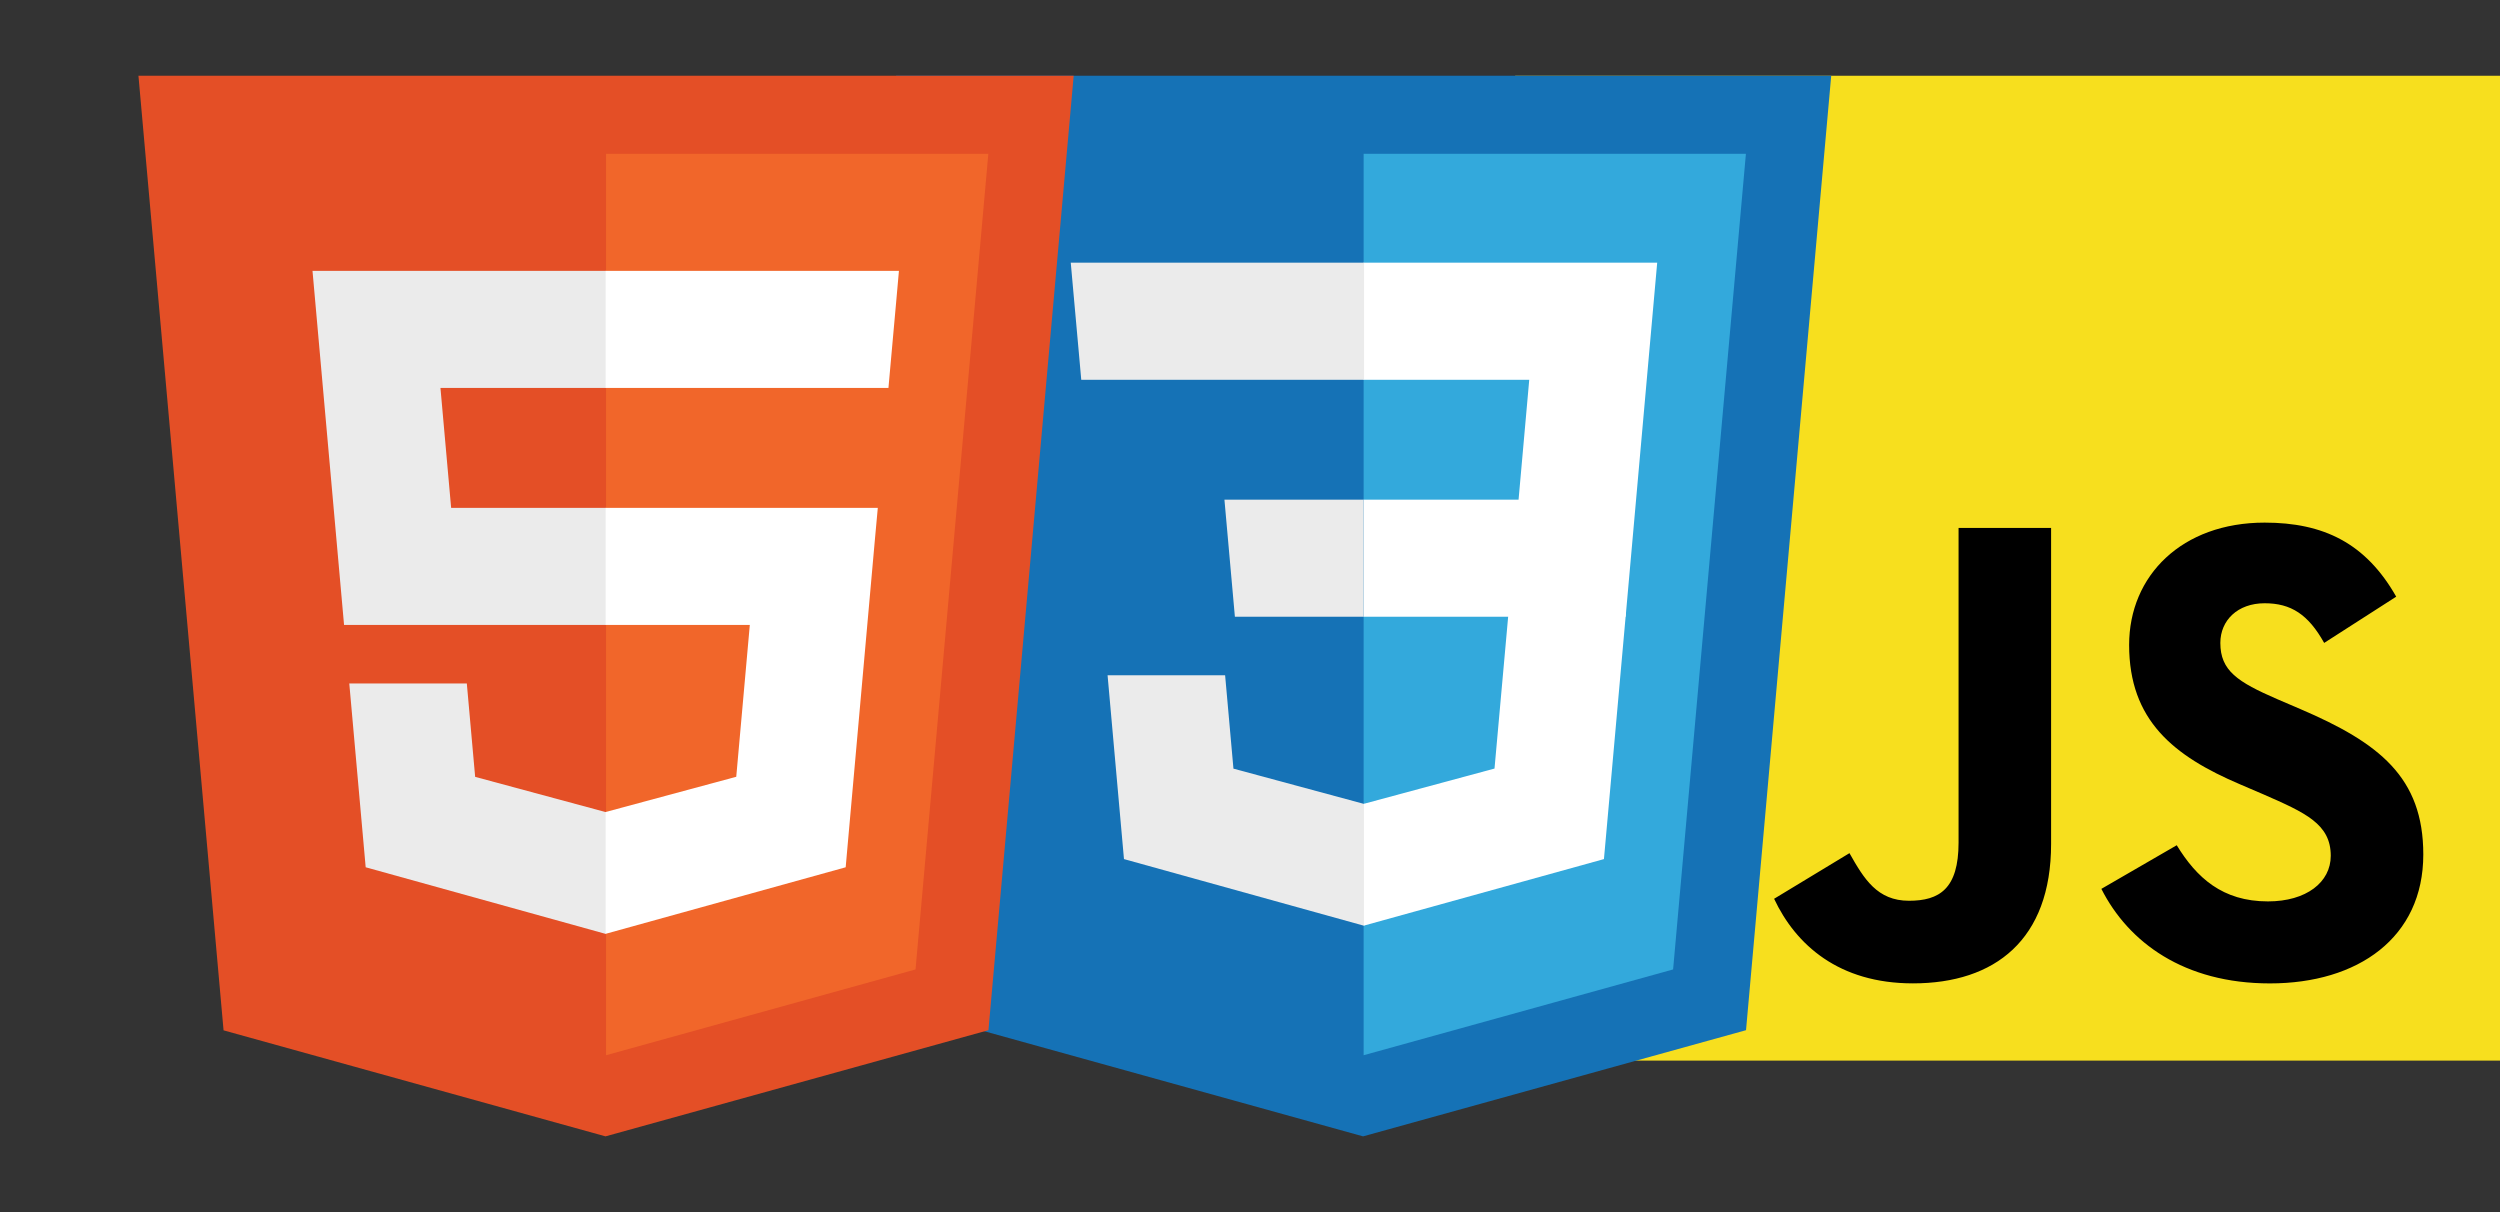 <svg width="66" height="32" viewBox="0 0 66 32" fill="none" xmlns="http://www.w3.org/2000/svg">
<rect x="0" y="0" width="66" height="32" fill="#333333" stroke="none"/>
<path d="M40 2H66V28H40V2Z" fill="#F7DF1E"/>
<path d="M46.836 23.728L48.826 22.523C49.21 23.204 49.559 23.78 50.397 23.78C51.2 23.78 51.706 23.466 51.706 22.244V13.937H54.149V22.279C54.149 24.809 52.666 25.961 50.501 25.961C48.547 25.961 47.412 24.949 46.836 23.727M55.476 23.466L57.466 22.314C57.989 23.169 58.67 23.797 59.874 23.797C60.887 23.797 61.532 23.291 61.532 22.593C61.532 21.755 60.869 21.459 59.752 20.97L59.141 20.708C57.379 19.958 56.209 19.015 56.209 17.026C56.209 15.193 57.605 13.797 59.787 13.797C61.34 13.797 62.457 14.338 63.26 15.752L61.358 16.973C60.939 16.223 60.485 15.926 59.787 15.926C59.071 15.926 58.617 16.38 58.617 16.973C58.617 17.706 59.071 18.003 60.118 18.457L60.729 18.719C62.806 19.609 63.975 20.517 63.975 22.558C63.975 24.758 62.248 25.962 59.926 25.962C57.658 25.962 56.192 24.88 55.476 23.466" fill="black"/>
<path d="M25.902 27.201L23.656 2H48.344L46.095 27.197L35.985 30L25.902 27.201Z" fill="#1572B6"/>
<path d="M36 27.858L44.17 25.593L46.092 4.061H36V27.858Z" fill="#33A9DC"/>
<path d="M36 13.191H40.09L40.372 10.026H36V6.935H43.75L43.676 7.764L42.917 16.282H36V13.191V13.191Z" fill="white"/>
<path d="M36.019 21.218L36.005 21.222L32.563 20.292L32.343 17.827H29.24L29.673 22.68L36.004 24.438L36.019 24.434V21.218V21.218Z" fill="#EBEBEB"/>
<path d="M39.827 16.151L39.455 20.29L36.008 21.22V24.436L42.344 22.68L42.391 22.158L42.928 16.151H39.827V16.151Z" fill="white"/>
<path d="M36.011 6.935V10.026H28.545L28.483 9.331L28.342 7.764L28.268 6.935H36.011V6.935ZM36 13.191V16.282H32.601L32.539 15.587L32.399 14.02L32.325 13.191H36V13.191Z" fill="#EBEBEB"/>
<path d="M5.902 27.201L3.655 2H28.345L26.095 27.197L15.985 30L5.902 27.201Z" fill="#E44F26"/>
<path d="M16 27.858L24.17 25.593L26.092 4.061H16V27.858Z" fill="#F1662A"/>
<path d="M16 13.407H11.91L11.628 10.242H16V7.151H8.25L8.324 7.981L9.083 16.498H16V13.407V13.407ZM16 21.434L15.986 21.438L12.544 20.509L12.324 18.044H9.221L9.654 22.896L15.986 24.654L16 24.65V21.434Z" fill="#EBEBEB"/>
<path d="M15.989 13.407V16.498H19.795L19.437 20.507L15.989 21.437V24.653L22.326 22.896L22.372 22.374L23.098 14.237L23.174 13.407H15.989V13.407ZM15.989 7.151V10.242H23.455L23.517 9.548L23.658 7.981L23.732 7.151H15.989V7.151Z" fill="white"/>
</svg>
